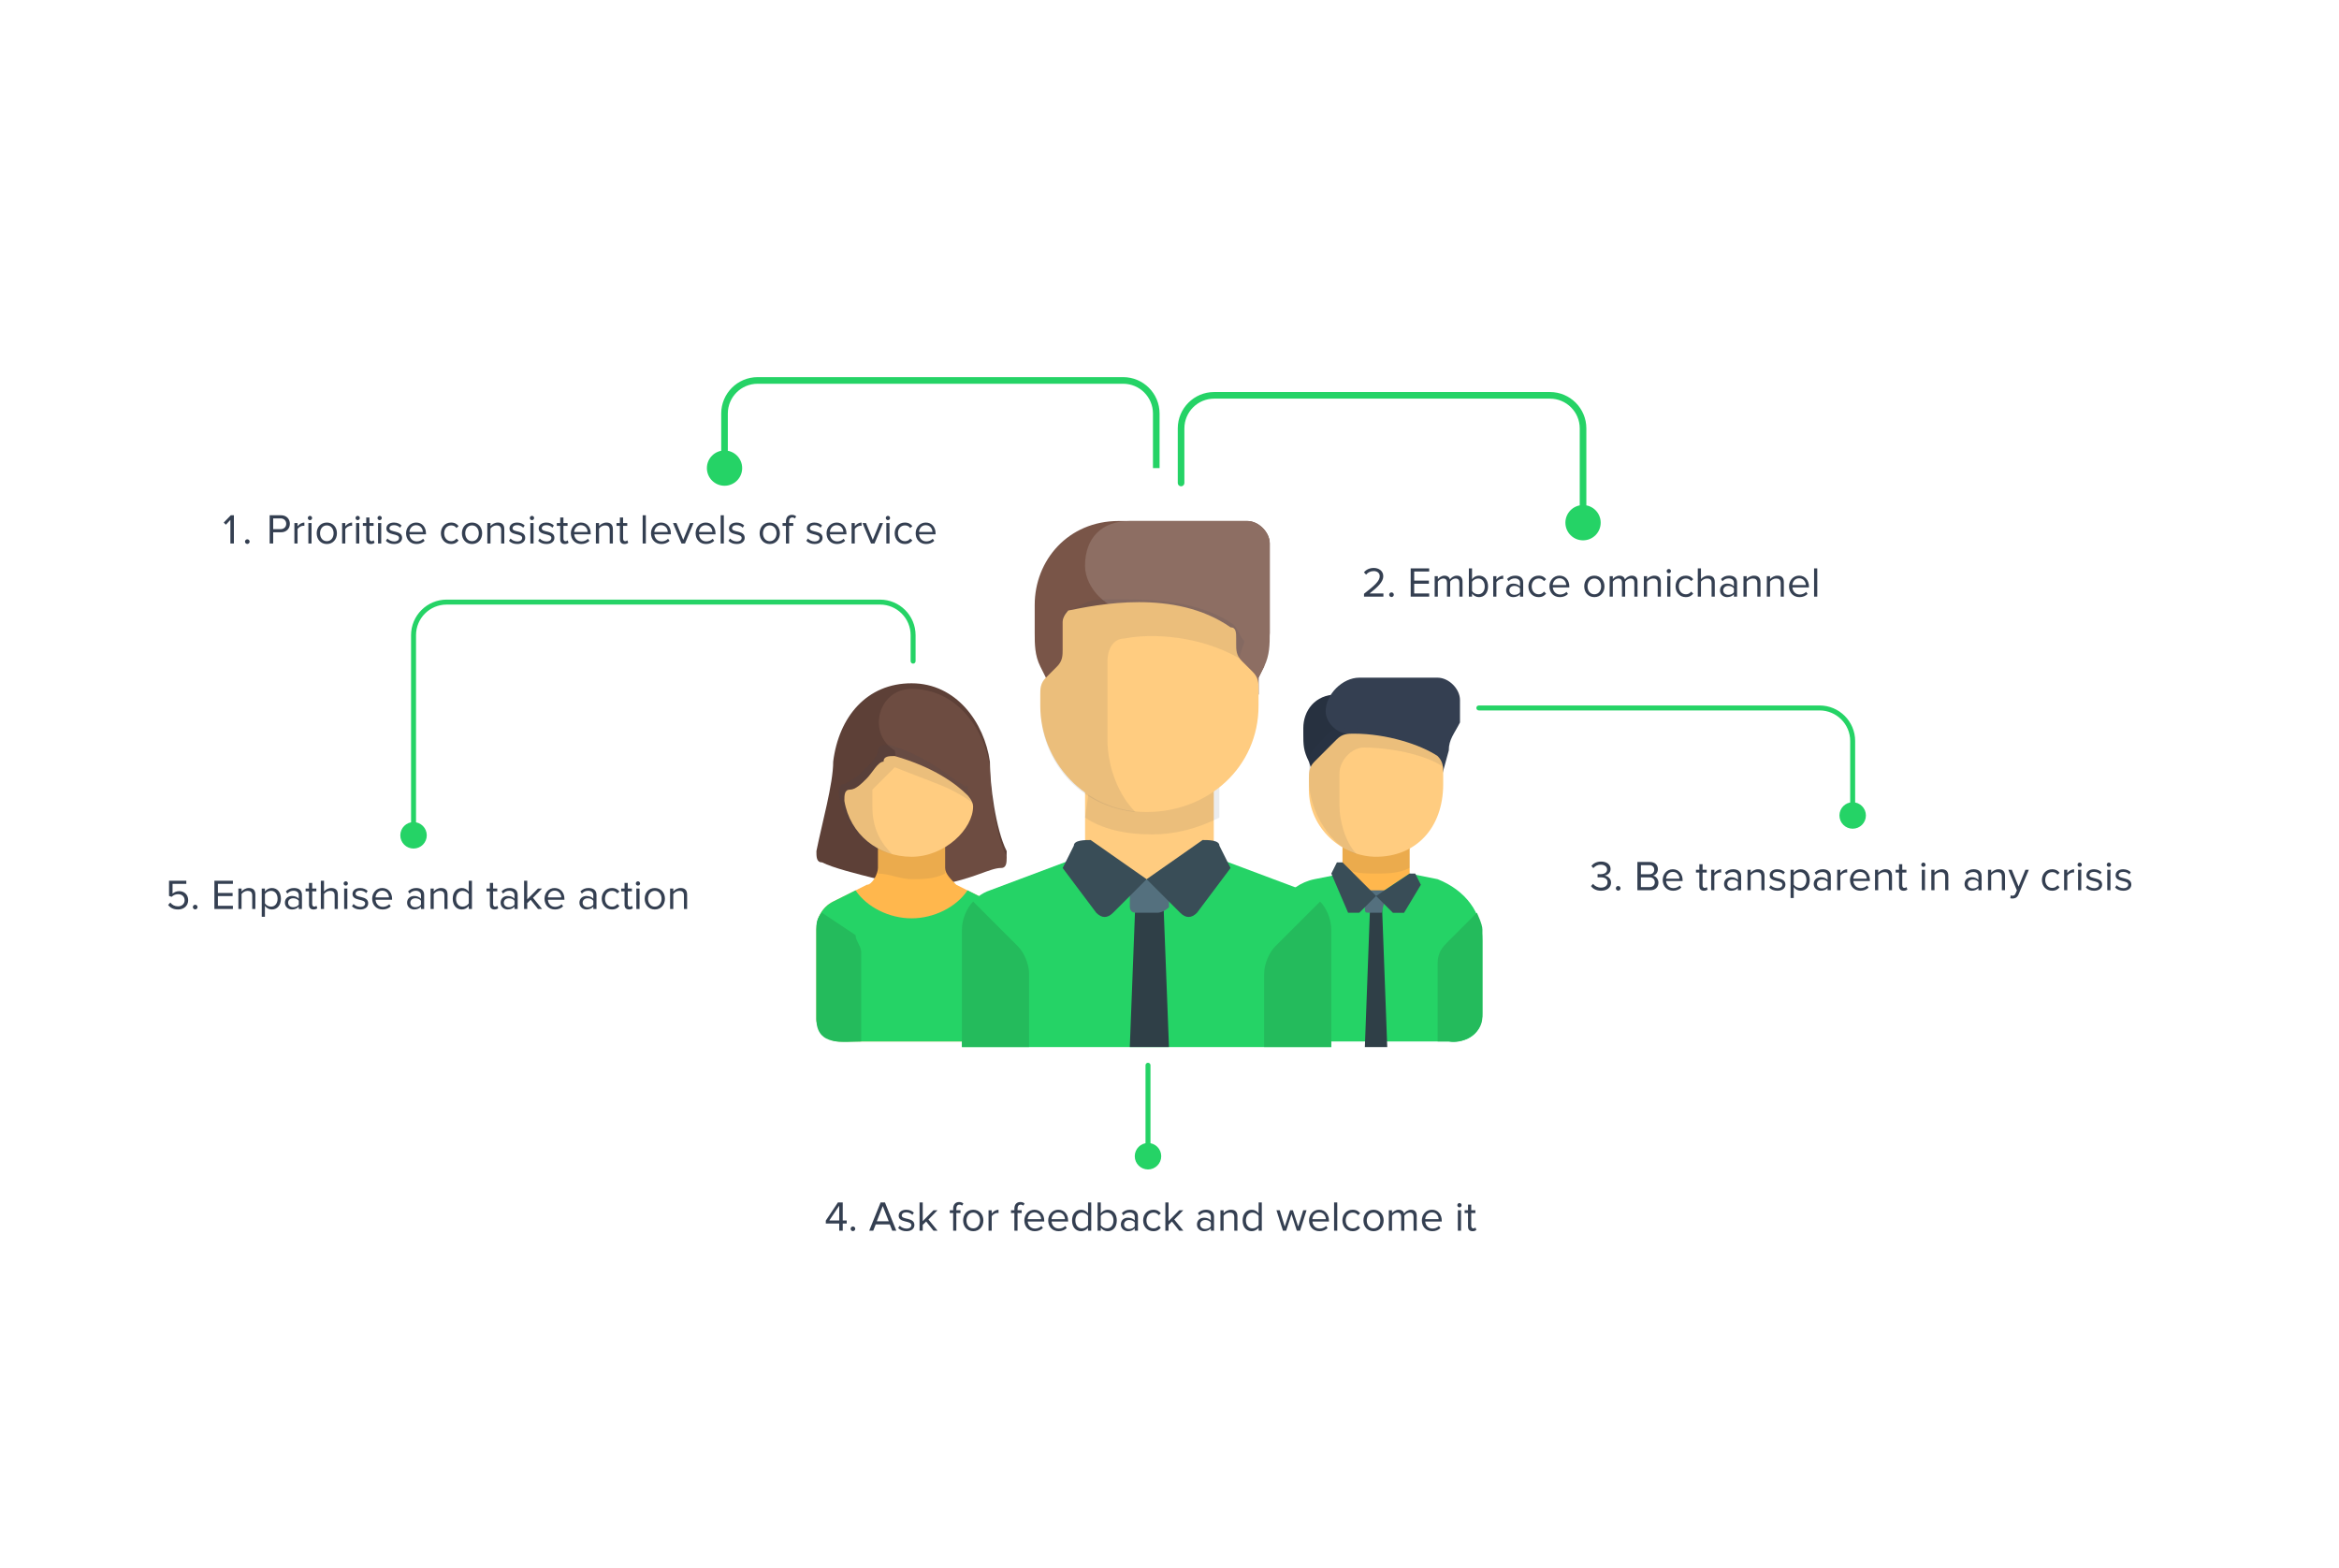 <svg width="707" height="474" viewBox="0 0 707 474" fill="none" xmlns="http://www.w3.org/2000/svg">
<g filter="url(#filter0_d_1598_3314)">
<path d="M52 150.946C52 145.805 56.168 141.637 61.31 141.637H284.31C289.451 141.637 293.62 145.805 293.62 150.946V171.946H61.31C56.168 171.946 52 167.778 52 162.637V150.946Z" fill="white"/>
<path d="M70.7 160.292V151.754H69.766L67.628 153.956L68.268 154.608L69.637 153.149V160.292H70.7ZM74.753 160.42C75.137 160.42 75.457 160.1 75.457 159.716C75.457 159.332 75.137 159.012 74.753 159.012C74.369 159.012 74.049 159.332 74.049 159.716C74.049 160.1 74.369 160.42 74.753 160.42ZM82.572 160.292V156.9H84.94C86.643 156.9 87.615 155.722 87.615 154.327C87.615 152.931 86.655 151.754 84.94 151.754H81.509V160.292H82.572ZM84.812 155.952H82.572V152.701H84.812C85.823 152.701 86.515 153.367 86.515 154.327C86.515 155.287 85.823 155.952 84.812 155.952ZM89.944 160.292V155.914C90.226 155.415 91.032 154.928 91.634 154.928C91.775 154.928 91.89 154.941 92.005 154.954V153.968C91.16 153.968 90.443 154.455 89.944 155.095V154.109H88.984V160.292H89.944ZM93.696 153.226C94.054 153.226 94.336 152.944 94.336 152.586C94.336 152.227 94.054 151.933 93.696 151.933C93.337 151.933 93.043 152.227 93.043 152.586C93.043 152.944 93.337 153.226 93.696 153.226ZM94.169 160.292V154.109H93.209V160.292H94.169ZM98.785 160.446C100.667 160.446 101.845 158.986 101.845 157.194C101.845 155.402 100.667 153.956 98.785 153.956C96.904 153.956 95.726 155.402 95.726 157.194C95.726 158.986 96.904 160.446 98.785 160.446ZM98.785 159.588C97.467 159.588 96.737 158.461 96.737 157.194C96.737 155.94 97.467 154.813 98.785 154.813C100.104 154.813 100.834 155.94 100.834 157.194C100.834 158.461 100.104 159.588 98.785 159.588ZM104.37 160.292V155.914C104.652 155.415 105.458 154.928 106.06 154.928C106.201 154.928 106.316 154.941 106.431 154.954V153.968C105.586 153.968 104.869 154.455 104.37 155.095V154.109H103.41V160.292H104.37ZM108.122 153.226C108.48 153.226 108.762 152.944 108.762 152.586C108.762 152.227 108.48 151.933 108.122 151.933C107.763 151.933 107.469 152.227 107.469 152.586C107.469 152.944 107.763 153.226 108.122 153.226ZM108.595 160.292V154.109H107.635V160.292H108.595ZM112.085 160.446C112.636 160.446 112.981 160.279 113.224 160.049L112.943 159.319C112.815 159.46 112.572 159.588 112.29 159.588C111.88 159.588 111.675 159.255 111.675 158.794V154.954H112.93V154.109H111.675V152.419H110.703V154.109H109.679V154.954H110.703V158.999C110.703 159.921 111.163 160.446 112.085 160.446ZM114.76 153.226C115.118 153.226 115.4 152.944 115.4 152.586C115.4 152.227 115.118 151.933 114.76 151.933C114.401 151.933 114.107 152.227 114.107 152.586C114.107 152.944 114.401 153.226 114.76 153.226ZM115.233 160.292V154.109H114.273V160.292H115.233ZM119.12 160.446C120.707 160.446 121.539 159.614 121.539 158.577C121.539 156.17 117.712 157.053 117.712 155.709C117.712 155.159 118.237 154.736 119.081 154.736C119.888 154.736 120.554 155.069 120.925 155.517L121.373 154.852C120.886 154.352 120.144 153.956 119.081 153.956C117.609 153.956 116.79 154.762 116.79 155.735C116.79 158.026 120.618 157.105 120.618 158.602C120.618 159.217 120.093 159.665 119.146 159.665C118.301 159.665 117.52 159.255 117.11 158.781L116.624 159.473C117.251 160.126 118.096 160.446 119.12 160.446ZM125.902 160.446C126.901 160.446 127.733 160.1 128.36 159.486L127.899 158.858C127.4 159.37 126.696 159.652 125.979 159.652C124.648 159.652 123.841 158.679 123.765 157.514H128.757V157.271C128.757 155.415 127.656 153.956 125.787 153.956C124.021 153.956 122.741 155.402 122.741 157.194C122.741 159.127 124.059 160.446 125.902 160.446ZM127.81 156.797H123.752C123.803 155.863 124.456 154.749 125.774 154.749C127.182 154.749 127.797 155.888 127.81 156.797ZM136.351 160.446C137.478 160.446 138.143 159.985 138.617 159.37L137.977 158.781C137.567 159.332 137.043 159.588 136.403 159.588C135.097 159.588 134.265 158.564 134.265 157.194C134.265 155.824 135.097 154.813 136.403 154.813C137.043 154.813 137.567 155.044 137.977 155.607L138.617 155.031C138.143 154.416 137.478 153.956 136.351 153.956C134.508 153.956 133.266 155.364 133.266 157.194C133.266 159.025 134.508 160.446 136.351 160.446ZM142.676 160.446C144.558 160.446 145.736 158.986 145.736 157.194C145.736 155.402 144.558 153.956 142.676 153.956C140.794 153.956 139.617 155.402 139.617 157.194C139.617 158.986 140.794 160.446 142.676 160.446ZM142.676 159.588C141.358 159.588 140.628 158.461 140.628 157.194C140.628 155.94 141.358 154.813 142.676 154.813C143.995 154.813 144.724 155.94 144.724 157.194C144.724 158.461 143.995 159.588 142.676 159.588ZM152.434 160.292V155.952C152.434 154.608 151.755 153.956 150.475 153.956C149.541 153.956 148.696 154.48 148.261 155.005V154.109H147.301V160.292H148.261V155.773C148.632 155.274 149.336 154.813 150.091 154.813C150.923 154.813 151.487 155.146 151.487 156.247V160.292H152.434ZM156.335 160.446C157.922 160.446 158.754 159.614 158.754 158.577C158.754 156.17 154.927 157.053 154.927 155.709C154.927 155.159 155.452 154.736 156.297 154.736C157.103 154.736 157.769 155.069 158.14 155.517L158.588 154.852C158.102 154.352 157.359 153.956 156.297 153.956C154.825 153.956 154.005 154.762 154.005 155.735C154.005 158.026 157.833 157.105 157.833 158.602C157.833 159.217 157.308 159.665 156.361 159.665C155.516 159.665 154.735 159.255 154.325 158.781L153.839 159.473C154.466 160.126 155.311 160.446 156.335 160.446ZM160.801 153.226C161.159 153.226 161.441 152.944 161.441 152.586C161.441 152.227 161.159 151.933 160.801 151.933C160.442 151.933 160.148 152.227 160.148 152.586C160.148 152.944 160.442 153.226 160.801 153.226ZM161.274 160.292V154.109H160.314V160.292H161.274ZM165.161 160.446C166.748 160.446 167.58 159.614 167.58 158.577C167.58 156.17 163.753 157.053 163.753 155.709C163.753 155.159 164.277 154.736 165.122 154.736C165.929 154.736 166.594 155.069 166.966 155.517L167.414 154.852C166.927 154.352 166.185 153.956 165.122 153.956C163.65 153.956 162.831 154.762 162.831 155.735C162.831 158.026 166.658 157.105 166.658 158.602C166.658 159.217 166.134 159.665 165.186 159.665C164.341 159.665 163.561 159.255 163.151 158.781L162.665 159.473C163.292 160.126 164.137 160.446 165.161 160.446ZM170.714 160.446C171.265 160.446 171.61 160.279 171.854 160.049L171.572 159.319C171.444 159.46 171.201 159.588 170.919 159.588C170.509 159.588 170.305 159.255 170.305 158.794V154.954H171.559V154.109H170.305V152.419H169.332V154.109H168.308V154.954H169.332V158.999C169.332 159.921 169.793 160.446 170.714 160.446ZM175.706 160.446C176.704 160.446 177.536 160.1 178.164 159.486L177.703 158.858C177.204 159.37 176.5 159.652 175.783 159.652C174.451 159.652 173.645 158.679 173.568 157.514H178.561V157.271C178.561 155.415 177.46 153.956 175.591 153.956C173.824 153.956 172.544 155.402 172.544 157.194C172.544 159.127 173.863 160.446 175.706 160.446ZM177.613 156.797H173.555C173.607 155.863 174.259 154.749 175.578 154.749C176.986 154.749 177.6 155.888 177.613 156.797ZM185.249 160.292V155.952C185.249 154.608 184.57 153.956 183.29 153.956C182.356 153.956 181.511 154.48 181.076 155.005V154.109H180.116V160.292H181.076V155.773C181.447 155.274 182.151 154.813 182.906 154.813C183.738 154.813 184.301 155.146 184.301 156.247V160.292H185.249ZM188.753 160.446C189.304 160.446 189.649 160.279 189.892 160.049L189.611 159.319C189.483 159.46 189.24 159.588 188.958 159.588C188.548 159.588 188.343 159.255 188.343 158.794V154.954H189.598V154.109H188.343V152.419H187.371V154.109H186.347V154.954H187.371V158.999C187.371 159.921 187.831 160.446 188.753 160.446ZM195.214 160.292V151.754H194.254V160.292H195.214ZM199.933 160.446C200.931 160.446 201.763 160.1 202.39 159.486L201.93 158.858C201.43 159.37 200.726 159.652 200.009 159.652C198.678 159.652 197.872 158.679 197.795 157.514H202.787V157.271C202.787 155.415 201.686 153.956 199.817 153.956C198.051 153.956 196.771 155.402 196.771 157.194C196.771 159.127 198.089 160.446 199.933 160.446ZM201.84 156.797H197.782C197.833 155.863 198.486 154.749 199.805 154.749C201.213 154.749 201.827 155.888 201.84 156.797ZM207.043 160.292L209.616 154.109H208.579L206.518 159.178L204.47 154.109H203.421L205.994 160.292H207.043ZM213.421 160.446C214.42 160.446 215.252 160.1 215.879 159.486L215.418 158.858C214.919 159.37 214.215 159.652 213.498 159.652C212.167 159.652 211.36 158.679 211.283 157.514H216.276V157.271C216.276 155.415 215.175 153.956 213.306 153.956C211.539 153.956 210.259 155.402 210.259 157.194C210.259 159.127 211.578 160.446 213.421 160.446ZM215.328 156.797H211.271C211.322 155.863 211.975 154.749 213.293 154.749C214.701 154.749 215.316 155.888 215.328 156.797ZM218.791 160.292V151.754H217.831V160.292H218.791ZM222.677 160.446C224.265 160.446 225.097 159.614 225.097 158.577C225.097 156.17 221.269 157.053 221.269 155.709C221.269 155.159 221.794 154.736 222.639 154.736C223.445 154.736 224.111 155.069 224.482 155.517L224.93 154.852C224.444 154.352 223.701 153.956 222.639 153.956C221.167 153.956 220.348 154.762 220.348 155.735C220.348 158.026 224.175 157.105 224.175 158.602C224.175 159.217 223.65 159.665 222.703 159.665C221.858 159.665 221.077 159.255 220.668 158.781L220.181 159.473C220.808 160.126 221.653 160.446 222.677 160.446ZM232.67 160.446C234.552 160.446 235.73 158.986 235.73 157.194C235.73 155.402 234.552 153.956 232.67 153.956C230.788 153.956 229.611 155.402 229.611 157.194C229.611 158.986 230.788 160.446 232.67 160.446ZM232.67 159.588C231.352 159.588 230.622 158.461 230.622 157.194C230.622 155.94 231.352 154.813 232.67 154.813C233.989 154.813 234.718 155.94 234.718 157.194C234.718 158.461 233.989 159.588 232.67 159.588ZM238.524 160.292V154.954H239.778V154.109H238.524V153.636C238.524 152.842 238.869 152.419 239.509 152.419C239.816 152.419 240.06 152.535 240.264 152.714L240.661 152.099C240.277 151.741 239.855 151.626 239.356 151.626C238.268 151.626 237.563 152.368 237.563 153.636V154.109H236.539V154.954H237.563V160.292H238.524ZM246.216 160.446C247.804 160.446 248.636 159.614 248.636 158.577C248.636 156.17 244.808 157.053 244.808 155.709C244.808 155.159 245.333 154.736 246.178 154.736C246.985 154.736 247.65 155.069 248.021 155.517L248.469 154.852C247.983 154.352 247.241 153.956 246.178 153.956C244.706 153.956 243.887 154.762 243.887 155.735C243.887 158.026 247.714 157.105 247.714 158.602C247.714 159.217 247.189 159.665 246.242 159.665C245.397 159.665 244.616 159.255 244.207 158.781L243.72 159.473C244.348 160.126 245.192 160.446 246.216 160.446ZM252.999 160.446C253.997 160.446 254.83 160.1 255.457 159.486L254.996 158.858C254.497 159.37 253.793 159.652 253.076 159.652C251.744 159.652 250.938 158.679 250.861 157.514H255.854V157.271C255.854 155.415 254.753 153.956 252.884 153.956C251.117 153.956 249.837 155.402 249.837 157.194C249.837 159.127 251.156 160.446 252.999 160.446ZM254.906 156.797H250.848C250.9 155.863 251.552 154.749 252.871 154.749C254.279 154.749 254.894 155.888 254.906 156.797ZM258.369 160.292V155.914C258.65 155.415 259.457 154.928 260.058 154.928C260.199 154.928 260.314 154.941 260.43 154.954V153.968C259.585 153.968 258.868 154.455 258.369 155.095V154.109H257.409V160.292H258.369ZM264.335 160.292L266.908 154.109H265.871L263.81 159.178L261.762 154.109H260.712L263.285 160.292H264.335ZM268.396 153.226C268.754 153.226 269.036 152.944 269.036 152.586C269.036 152.227 268.754 151.933 268.396 151.933C268.037 151.933 267.743 152.227 267.743 152.586C267.743 152.944 268.037 153.226 268.396 153.226ZM268.869 160.292V154.109H267.909V160.292H268.869ZM273.511 160.446C274.638 160.446 275.303 159.985 275.777 159.37L275.137 158.781C274.727 159.332 274.202 159.588 273.562 159.588C272.257 159.588 271.425 158.564 271.425 157.194C271.425 155.824 272.257 154.813 273.562 154.813C274.202 154.813 274.727 155.044 275.137 155.607L275.777 155.031C275.303 154.416 274.638 153.956 273.511 153.956C271.668 153.956 270.426 155.364 270.426 157.194C270.426 159.025 271.668 160.446 273.511 160.446ZM279.938 160.446C280.937 160.446 281.769 160.1 282.396 159.486L281.935 158.858C281.436 159.37 280.732 159.652 280.015 159.652C278.684 159.652 277.877 158.679 277.801 157.514H282.793V157.271C282.793 155.415 281.692 153.956 279.823 153.956C278.057 153.956 276.777 155.402 276.777 157.194C276.777 159.127 278.095 160.446 279.938 160.446ZM281.846 156.797H277.788C277.839 155.863 278.492 154.749 279.81 154.749C281.218 154.749 281.833 155.888 281.846 156.797Z" fill="#343F51"/>
</g>
<g filter="url(#filter1_d_1598_3314)">
<path d="M402.293 166.998C402.293 161.857 406.461 157.688 411.603 157.688H550.603C555.744 157.688 559.912 161.857 559.912 166.998V187.998H411.603C406.461 187.998 402.293 183.83 402.293 178.688V166.998Z" fill="white"/>
<path d="M418.157 176.344V175.396H413.971C416.352 173.515 418.118 171.927 418.118 170.187C418.118 168.484 416.672 167.678 415.251 167.678C414.048 167.678 412.934 168.151 412.281 169.022L412.934 169.7C413.433 169.06 414.227 168.625 415.251 168.625C416.134 168.625 417.043 169.086 417.043 170.187C417.043 171.659 415.366 173.08 412.294 175.486V176.344H418.157ZM420.6 176.472C420.984 176.472 421.304 176.152 421.304 175.768C421.304 175.384 420.984 175.064 420.6 175.064C420.216 175.064 419.896 175.384 419.896 175.768C419.896 176.152 420.216 176.472 420.6 176.472ZM431.996 176.344V175.396H427.464V172.452H431.906V171.505H427.464V168.753H431.996V167.806H426.402V176.344H431.996ZM442.075 176.344V171.876C442.075 170.635 441.473 170.007 440.346 170.007C439.45 170.007 438.618 170.596 438.273 171.159C438.094 170.519 437.556 170.007 436.621 170.007C435.7 170.007 434.881 170.66 434.612 171.057V170.161H433.652V176.344H434.612V171.825C434.945 171.326 435.61 170.865 436.237 170.865C437.057 170.865 437.377 171.364 437.377 172.145V176.344H438.337V171.812C438.657 171.313 439.335 170.865 439.975 170.865C440.782 170.865 441.115 171.364 441.115 172.145V176.344H442.075ZM444.95 174.667V171.863C445.283 171.326 446.038 170.865 446.806 170.865C448.048 170.865 448.79 171.889 448.79 173.259C448.79 174.628 448.048 175.64 446.806 175.64C446.038 175.64 445.283 175.204 444.95 174.667ZM444.95 176.344V175.422C445.411 176.049 446.166 176.497 447.036 176.497C448.649 176.497 449.789 175.268 449.789 173.259C449.789 171.275 448.662 170.007 447.036 170.007C446.204 170.007 445.449 170.417 444.95 171.095V167.806H443.99V176.344H444.95ZM452.313 176.344V171.966C452.595 171.467 453.401 170.98 454.003 170.98C454.143 170.98 454.259 170.993 454.374 171.006V170.02C453.529 170.02 452.812 170.507 452.313 171.147V170.161H451.353V176.344H452.313ZM460.404 176.344V172.094C460.404 170.596 459.329 170.007 458.01 170.007C456.999 170.007 456.205 170.34 455.54 171.031L455.988 171.697C456.538 171.095 457.14 170.839 457.882 170.839C458.778 170.839 459.444 171.313 459.444 172.132V173.246C458.945 172.683 458.241 172.414 457.396 172.414C456.346 172.414 455.245 173.054 455.245 174.449C455.245 175.793 456.359 176.497 457.396 176.497C458.228 176.497 458.945 176.203 459.444 175.64V176.344H460.404ZM457.754 175.806C456.845 175.806 456.218 175.243 456.218 174.449C456.218 173.668 456.845 173.105 457.754 173.105C458.42 173.105 459.073 173.361 459.444 173.86V175.038C459.073 175.55 458.42 175.806 457.754 175.806ZM465.068 176.497C466.194 176.497 466.86 176.037 467.334 175.422L466.693 174.833C466.284 175.384 465.759 175.64 465.119 175.64C463.813 175.64 462.981 174.616 462.981 173.246C462.981 171.876 463.813 170.865 465.119 170.865C465.759 170.865 466.284 171.095 466.693 171.659L467.334 171.083C466.86 170.468 466.194 170.007 465.068 170.007C463.224 170.007 461.983 171.415 461.983 173.246C461.983 175.076 463.224 176.497 465.068 176.497ZM471.495 176.497C472.493 176.497 473.326 176.152 473.953 175.537L473.492 174.91C472.993 175.422 472.289 175.704 471.572 175.704C470.241 175.704 469.434 174.731 469.357 173.566H474.35V173.323C474.35 171.467 473.249 170.007 471.38 170.007C469.613 170.007 468.333 171.454 468.333 173.246C468.333 175.179 469.652 176.497 471.495 176.497ZM473.402 172.849H469.344C469.396 171.915 470.049 170.801 471.367 170.801C472.775 170.801 473.39 171.94 473.402 172.849ZM481.918 176.497C483.8 176.497 484.978 175.038 484.978 173.246C484.978 171.454 483.8 170.007 481.918 170.007C480.037 170.007 478.859 171.454 478.859 173.246C478.859 175.038 480.037 176.497 481.918 176.497ZM481.918 175.64C480.6 175.64 479.87 174.513 479.87 173.246C479.87 171.991 480.6 170.865 481.918 170.865C483.237 170.865 483.967 171.991 483.967 173.246C483.967 174.513 483.237 175.64 481.918 175.64ZM494.966 176.344V171.876C494.966 170.635 494.364 170.007 493.238 170.007C492.342 170.007 491.51 170.596 491.164 171.159C490.985 170.519 490.447 170.007 489.513 170.007C488.591 170.007 487.772 170.66 487.503 171.057V170.161H486.543V176.344H487.503V171.825C487.836 171.326 488.501 170.865 489.129 170.865C489.948 170.865 490.268 171.364 490.268 172.145V176.344H491.228V171.812C491.548 171.313 492.227 170.865 492.867 170.865C493.673 170.865 494.006 171.364 494.006 172.145V176.344H494.966ZM502.014 176.344V172.004C502.014 170.66 501.336 170.007 500.056 170.007C499.121 170.007 498.276 170.532 497.841 171.057V170.161H496.881V176.344H497.841V171.825C498.212 171.326 498.916 170.865 499.672 170.865C500.504 170.865 501.067 171.198 501.067 172.299V176.344H502.014ZM504.431 169.278C504.789 169.278 505.071 168.996 505.071 168.638C505.071 168.279 504.789 167.985 504.431 167.985C504.072 167.985 503.778 168.279 503.778 168.638C503.778 168.996 504.072 169.278 504.431 169.278ZM504.904 176.344V170.161H503.944V176.344H504.904ZM509.546 176.497C510.672 176.497 511.338 176.037 511.812 175.422L511.172 174.833C510.762 175.384 510.237 175.64 509.597 175.64C508.291 175.64 507.459 174.616 507.459 173.246C507.459 171.876 508.291 170.865 509.597 170.865C510.237 170.865 510.762 171.095 511.172 171.659L511.812 171.083C511.338 170.468 510.672 170.007 509.546 170.007C507.703 170.007 506.461 171.415 506.461 173.246C506.461 175.076 507.703 176.497 509.546 176.497ZM518.316 176.344V171.979C518.316 170.635 517.637 170.007 516.344 170.007C515.41 170.007 514.565 170.532 514.143 171.057V167.806H513.183V176.344H514.143V171.825C514.501 171.326 515.218 170.865 515.96 170.865C516.805 170.865 517.356 171.172 517.356 172.273V176.344H518.316ZM525.059 176.344V172.094C525.059 170.596 523.983 170.007 522.665 170.007C521.654 170.007 520.86 170.34 520.194 171.031L520.642 171.697C521.193 171.095 521.795 170.839 522.537 170.839C523.433 170.839 524.099 171.313 524.099 172.132V173.246C523.599 172.683 522.895 172.414 522.051 172.414C521.001 172.414 519.9 173.054 519.9 174.449C519.9 175.793 521.014 176.497 522.051 176.497C522.883 176.497 523.599 176.203 524.099 175.64V176.344H525.059ZM522.409 175.806C521.5 175.806 520.873 175.243 520.873 174.449C520.873 173.668 521.5 173.105 522.409 173.105C523.075 173.105 523.727 173.361 524.099 173.86V175.038C523.727 175.55 523.075 175.806 522.409 175.806ZM532.129 176.344V172.004C532.129 170.66 531.451 170.007 530.17 170.007C529.236 170.007 528.391 170.532 527.956 171.057V170.161H526.996V176.344H527.956V171.825C528.327 171.326 529.031 170.865 529.786 170.865C530.618 170.865 531.182 171.198 531.182 172.299V176.344H532.129ZM539.192 176.344V172.004C539.192 170.66 538.514 170.007 537.233 170.007C536.299 170.007 535.454 170.532 535.019 171.057V170.161H534.059V176.344H535.019V171.825C535.39 171.326 536.094 170.865 536.849 170.865C537.681 170.865 538.245 171.198 538.245 172.299V176.344H539.192ZM543.925 176.497C544.924 176.497 545.756 176.152 546.383 175.537L545.922 174.91C545.423 175.422 544.719 175.704 544.002 175.704C542.671 175.704 541.864 174.731 541.787 173.566H546.78V173.323C546.78 171.467 545.679 170.007 543.81 170.007C542.043 170.007 540.763 171.454 540.763 173.246C540.763 175.179 542.082 176.497 543.925 176.497ZM545.833 172.849H541.775C541.826 171.915 542.479 170.801 543.797 170.801C545.205 170.801 545.82 171.94 545.833 172.849ZM549.295 176.344V167.806H548.335V176.344H549.295Z" fill="#343F51"/>
</g>
<g filter="url(#filter2_d_1598_3314)">
<path d="M471.219 255.751C471.219 250.61 475.387 246.441 480.529 246.441H645.529C650.67 246.441 654.838 250.61 654.838 255.751V276.751H480.529C475.387 276.751 471.219 272.583 471.219 267.441V255.751Z" fill="white"/>
<path d="M483.933 265.25C485.815 265.25 486.967 264.213 486.967 262.793C486.967 261.41 485.764 260.757 484.996 260.68C485.789 260.552 486.826 259.938 486.826 258.696C486.826 257.263 485.585 256.43 483.946 256.43C482.615 256.43 481.629 256.994 481.015 257.749L481.604 258.415C482.231 257.736 482.922 257.378 483.857 257.378C484.893 257.378 485.764 257.89 485.764 258.837C485.764 259.823 484.855 260.245 483.78 260.245C483.434 260.245 483.037 260.245 482.896 260.232V261.205C483.024 261.192 483.421 261.192 483.78 261.192C485.034 261.192 485.905 261.64 485.905 262.703C485.905 263.676 485.149 264.303 483.908 264.303C482.896 264.303 482.026 263.842 481.527 263.177L480.9 263.842C481.424 264.61 482.487 265.25 483.933 265.25ZM489.126 265.225C489.51 265.225 489.83 264.905 489.83 264.521C489.83 264.137 489.51 263.817 489.126 263.817C488.742 263.817 488.422 264.137 488.422 264.521C488.422 264.905 488.742 265.225 489.126 265.225ZM498.819 265.097C500.381 265.097 501.29 264.162 501.29 262.793C501.29 261.768 500.535 260.834 499.626 260.693C500.407 260.527 501.123 259.81 501.123 258.735C501.123 257.455 500.215 256.558 498.73 256.558H494.928V265.097H498.819ZM498.55 260.258H495.99V257.506H498.55C499.51 257.506 500.023 258.12 500.023 258.888C500.023 259.669 499.51 260.258 498.55 260.258ZM498.614 264.149H495.99V261.205H498.614C499.651 261.205 500.189 261.896 500.189 262.677C500.189 263.586 499.6 264.149 498.614 264.149ZM505.743 265.25C506.742 265.25 507.574 264.905 508.201 264.29L507.74 263.663C507.241 264.175 506.537 264.457 505.82 264.457C504.489 264.457 503.682 263.484 503.606 262.319H508.598V262.076C508.598 260.22 507.497 258.76 505.628 258.76C503.862 258.76 502.581 260.207 502.581 261.999C502.581 263.932 503.9 265.25 505.743 265.25ZM507.651 261.602H503.593C503.644 260.668 504.297 259.554 505.615 259.554C507.023 259.554 507.638 260.693 507.651 261.602ZM515.04 265.25C515.591 265.25 515.936 265.084 516.179 264.853L515.898 264.124C515.77 264.265 515.527 264.393 515.245 264.393C514.835 264.393 514.631 264.06 514.631 263.599V259.759H515.885V258.914H514.631V257.224H513.658V258.914H512.634V259.759H513.658V263.804C513.658 264.725 514.119 265.25 515.04 265.25ZM518.189 265.097V260.719C518.47 260.22 519.277 259.733 519.878 259.733C520.019 259.733 520.134 259.746 520.249 259.759V258.773C519.405 258.773 518.688 259.259 518.189 259.9V258.914H517.228V265.097H518.189ZM526.28 265.097V260.847C526.28 259.349 525.204 258.76 523.886 258.76C522.875 258.76 522.081 259.093 521.415 259.784L521.863 260.45C522.414 259.848 523.015 259.592 523.758 259.592C524.654 259.592 525.32 260.066 525.32 260.885V261.999C524.82 261.436 524.116 261.167 523.271 261.167C522.222 261.167 521.121 261.807 521.121 263.202C521.121 264.546 522.235 265.25 523.271 265.25C524.104 265.25 524.82 264.956 525.32 264.393V265.097H526.28ZM523.63 264.559C522.721 264.559 522.094 263.996 522.094 263.202C522.094 262.421 522.721 261.858 523.63 261.858C524.296 261.858 524.948 262.114 525.32 262.613V263.791C524.948 264.303 524.296 264.559 523.63 264.559ZM533.35 265.097V260.757C533.35 259.413 532.671 258.76 531.391 258.76C530.457 258.76 529.612 259.285 529.177 259.81V258.914H528.217V265.097H529.177V260.578C529.548 260.079 530.252 259.618 531.007 259.618C531.839 259.618 532.403 259.951 532.403 261.052V265.097H533.35ZM537.251 265.25C538.838 265.25 539.67 264.418 539.67 263.381C539.67 260.975 535.843 261.858 535.843 260.514C535.843 259.964 536.368 259.541 537.213 259.541C538.019 259.541 538.685 259.874 539.056 260.322L539.504 259.656C539.018 259.157 538.275 258.76 537.213 258.76C535.741 258.76 534.921 259.567 534.921 260.54C534.921 262.831 538.749 261.909 538.749 263.407C538.749 264.021 538.224 264.469 537.277 264.469C536.432 264.469 535.651 264.06 535.241 263.586L534.755 264.277C535.382 264.93 536.227 265.25 537.251 265.25ZM544.277 265.25C545.902 265.25 547.029 263.996 547.029 261.999C547.029 259.989 545.902 258.76 544.277 258.76C543.406 258.76 542.638 259.208 542.19 259.836V258.914H541.23V267.452H542.19V264.162C542.702 264.841 543.432 265.25 544.277 265.25ZM544.034 264.393C543.278 264.393 542.523 263.932 542.19 263.394V260.604C542.523 260.066 543.278 259.618 544.034 259.618C545.275 259.618 546.018 260.629 546.018 261.999C546.018 263.369 545.275 264.393 544.034 264.393ZM553.382 265.097V260.847C553.382 259.349 552.306 258.76 550.988 258.76C549.977 258.76 549.183 259.093 548.517 259.784L548.965 260.45C549.516 259.848 550.117 259.592 550.86 259.592C551.756 259.592 552.422 260.066 552.422 260.885V261.999C551.922 261.436 551.218 261.167 550.373 261.167C549.324 261.167 548.223 261.807 548.223 263.202C548.223 264.546 549.337 265.25 550.373 265.25C551.205 265.25 551.922 264.956 552.422 264.393V265.097H553.382ZM550.732 264.559C549.823 264.559 549.196 263.996 549.196 263.202C549.196 262.421 549.823 261.858 550.732 261.858C551.397 261.858 552.05 262.114 552.422 262.613V263.791C552.05 264.303 551.397 264.559 550.732 264.559ZM556.279 265.097V260.719C556.56 260.22 557.367 259.733 557.968 259.733C558.109 259.733 558.224 259.746 558.34 259.759V258.773C557.495 258.773 556.778 259.259 556.279 259.9V258.914H555.319V265.097H556.279ZM562.347 265.25C563.346 265.25 564.178 264.905 564.805 264.29L564.344 263.663C563.845 264.175 563.141 264.457 562.424 264.457C561.093 264.457 560.286 263.484 560.21 262.319H565.202V262.076C565.202 260.22 564.101 258.76 562.232 258.76C560.466 258.76 559.186 260.207 559.186 261.999C559.186 263.932 560.504 265.25 562.347 265.25ZM564.255 261.602H560.197C560.248 260.668 560.901 259.554 562.219 259.554C563.627 259.554 564.242 260.693 564.255 261.602ZM571.89 265.097V260.757C571.89 259.413 571.212 258.76 569.932 258.76C568.997 258.76 568.152 259.285 567.717 259.81V258.914H566.757V265.097H567.717V260.578C568.088 260.079 568.792 259.618 569.548 259.618C570.38 259.618 570.943 259.951 570.943 261.052V265.097H571.89ZM575.394 265.25C575.945 265.25 576.291 265.084 576.534 264.853L576.252 264.124C576.124 264.265 575.881 264.393 575.599 264.393C575.19 264.393 574.985 264.06 574.985 263.599V259.759H576.239V258.914H574.985V257.224H574.012V258.914H572.988V259.759H574.012V263.804C574.012 264.725 574.473 265.25 575.394 265.25ZM581.382 258.031C581.74 258.031 582.022 257.749 582.022 257.391C582.022 257.032 581.74 256.738 581.382 256.738C581.024 256.738 580.729 257.032 580.729 257.391C580.729 257.749 581.024 258.031 581.382 258.031ZM581.856 265.097V258.914H580.895V265.097H581.856ZM588.904 265.097V260.757C588.904 259.413 588.225 258.76 586.945 258.76C586.011 258.76 585.166 259.285 584.731 259.81V258.914H583.771V265.097H584.731V260.578C585.102 260.079 585.806 259.618 586.561 259.618C587.393 259.618 587.957 259.951 587.957 261.052V265.097H588.904ZM598.972 265.097V260.847C598.972 259.349 597.897 258.76 596.579 258.76C595.567 258.76 594.774 259.093 594.108 259.784L594.556 260.45C595.107 259.848 595.708 259.592 596.451 259.592C597.347 259.592 598.012 260.066 598.012 260.885V261.999C597.513 261.436 596.809 261.167 595.964 261.167C594.914 261.167 593.814 261.807 593.814 263.202C593.814 264.546 594.927 265.25 595.964 265.25C596.796 265.25 597.513 264.956 598.012 264.393V265.097H598.972ZM596.323 264.559C595.414 264.559 594.786 263.996 594.786 263.202C594.786 262.421 595.414 261.858 596.323 261.858C596.988 261.858 597.641 262.114 598.012 262.613V263.791C597.641 264.303 596.988 264.559 596.323 264.559ZM606.043 265.097V260.757C606.043 259.413 605.364 258.76 604.084 258.76C603.15 258.76 602.305 259.285 601.869 259.81V258.914H600.909V265.097H601.869V260.578C602.241 260.079 602.945 259.618 603.7 259.618C604.532 259.618 605.095 259.951 605.095 261.052V265.097H606.043ZM607.64 267.516C607.806 267.567 608.126 267.606 608.331 267.606C609.15 267.593 609.777 267.247 610.149 266.351L613.246 258.914H612.21L610.149 263.983L608.1 258.914H607.051L609.637 265.161L609.227 266.095C609.009 266.607 608.728 266.748 608.305 266.748C608.152 266.748 607.921 266.71 607.78 266.646L607.64 267.516ZM620.287 265.25C621.414 265.25 622.079 264.789 622.553 264.175L621.913 263.586C621.503 264.137 620.978 264.393 620.338 264.393C619.033 264.393 618.201 263.369 618.201 261.999C618.201 260.629 619.033 259.618 620.338 259.618C620.978 259.618 621.503 259.848 621.913 260.412L622.553 259.836C622.079 259.221 621.414 258.76 620.287 258.76C618.444 258.76 617.202 260.168 617.202 261.999C617.202 263.829 618.444 265.25 620.287 265.25ZM624.871 265.097V260.719C625.153 260.22 625.959 259.733 626.561 259.733C626.702 259.733 626.817 259.746 626.932 259.759V258.773C626.087 258.773 625.37 259.259 624.871 259.9V258.914H623.911V265.097H624.871ZM628.623 258.031C628.981 258.031 629.263 257.749 629.263 257.391C629.263 257.032 628.981 256.738 628.623 256.738C628.264 256.738 627.97 257.032 627.97 257.391C627.97 257.749 628.264 258.031 628.623 258.031ZM629.096 265.097V258.914H628.136V265.097H629.096ZM632.983 265.25C634.57 265.25 635.402 264.418 635.402 263.381C635.402 260.975 631.575 261.858 631.575 260.514C631.575 259.964 632.1 259.541 632.945 259.541C633.751 259.541 634.417 259.874 634.788 260.322L635.236 259.656C634.749 259.157 634.007 258.76 632.945 258.76C631.472 258.76 630.653 259.567 630.653 260.54C630.653 262.831 634.481 261.909 634.481 263.407C634.481 264.021 633.956 264.469 633.009 264.469C632.164 264.469 631.383 264.06 630.973 263.586L630.487 264.277C631.114 264.93 631.959 265.25 632.983 265.25ZM637.448 258.031C637.807 258.031 638.088 257.749 638.088 257.391C638.088 257.032 637.807 256.738 637.448 256.738C637.09 256.738 636.796 257.032 636.796 257.391C636.796 257.749 637.09 258.031 637.448 258.031ZM637.922 265.097V258.914H636.962V265.097H637.922ZM641.809 265.25C643.396 265.25 644.228 264.418 644.228 263.381C644.228 260.975 640.4 261.858 640.4 260.514C640.4 259.964 640.925 259.541 641.77 259.541C642.577 259.541 643.242 259.874 643.613 260.322L644.062 259.656C643.575 259.157 642.833 258.76 641.77 258.76C640.298 258.76 639.479 259.567 639.479 260.54C639.479 262.831 643.306 261.909 643.306 263.407C643.306 264.021 642.781 264.469 641.834 264.469C640.989 264.469 640.208 264.06 639.799 263.586L639.312 264.277C639.94 264.93 640.784 265.25 641.809 265.25Z" fill="#343F51"/>
</g>
<path d="M393.945 220.08V221.771C393.945 225.155 393.945 226.846 395.637 230.23L400.712 245.455H410.862V209.93H404.095C397.329 209.93 393.945 215.005 393.945 220.08Z" fill="#273140"/>
<path d="M437.922 226.835L432.847 245.444L407.472 221.76C404.088 221.76 400.705 218.377 400.705 214.994C400.705 209.919 405.78 204.844 410.855 204.844H434.538C437.922 204.844 441.305 208.227 441.305 211.61V218.377C439.613 221.76 437.922 223.452 437.922 226.835Z" fill="#343F51"/>
<path d="M426.09 255.594H405.79V270.819H426.09V255.594Z" fill="#FFB74D"/>
<path opacity="0.1" d="M405.79 262.36C409.173 264.052 412.557 264.052 415.94 264.052C419.323 264.052 422.707 264.052 426.09 262.36V255.594H405.79V262.36Z" fill="#343F51"/>
<path d="M434.552 265.758L426.093 264.066L415.943 270.833L405.793 264.066L397.335 265.758C388.877 267.45 383.802 275.908 383.802 284.366V306.358C383.802 311.433 387.185 314.816 392.26 314.816H439.627C444.702 314.816 448.085 311.433 448.085 306.358V284.366C448.085 275.908 443.01 269.141 434.552 265.758Z" fill="#25D366"/>
<path d="M419.317 316.504H412.551L414.242 270.829H417.626L419.317 316.504Z" fill="#2F3F47"/>
<path d="M415.93 258.981C405.78 258.981 395.63 250.523 395.63 238.681V235.298C395.63 233.606 395.63 231.915 397.322 230.223L404.088 223.456C405.78 221.765 407.472 221.765 409.163 221.765C419.313 221.765 429.463 225.148 434.538 228.531C436.23 230.223 436.23 231.915 436.23 233.606V236.99C436.23 250.523 427.771 258.981 415.93 258.981Z" fill="#FFCC80"/>
<path opacity="0.1" d="M404.872 233.794C404.872 229.877 408.563 225.959 412.254 225.959C419.635 225.959 430.708 227.918 436.245 231.836C436.245 229.877 436.244 227.918 434.399 227.918C428.863 222.042 419.635 220.083 406.717 220.083C404.872 220.083 403.026 220.083 401.181 222.042L397.49 225.959C395.645 227.918 395.645 229.877 395.645 231.836V235.753C395.645 245.547 402.642 256.187 410.024 258.146C406.333 254.228 404.872 247.506 404.872 243.588V233.794Z" fill="#343F51"/>
<path d="M434.552 291.133C434.552 287.75 436.243 286.058 437.935 284.367L446.393 275.908C446.393 275.908 448.085 279.292 448.085 280.983V293.671V307.204C448.085 313.125 441.318 315.662 437.935 314.817H434.552V291.133Z" fill="#24BB5C"/>
<path d="M417.626 275.901H414.242C412.551 275.901 412.551 275.901 412.551 274.21V269.135H419.317L417.626 275.901C419.317 275.901 419.317 275.901 417.626 275.901Z" fill="#54707E"/>
<path d="M415.944 270.829L410.869 275.904C409.178 275.904 409.178 275.904 407.486 275.904L402.411 264.062L404.103 260.679H405.794L415.944 270.829Z" fill="#394D57"/>
<path d="M415.941 270.836L421.016 275.911C422.708 275.911 422.708 275.911 424.4 275.911L429.475 267.453L427.783 264.069H426.091L415.941 270.836Z" fill="#394D57"/>
<path d="M304.287 257.29C300.904 250.523 299.212 236.99 299.212 230.223C297.521 218.382 289.062 206.54 275.529 206.54C261.995 206.54 253.537 216.69 251.845 230.223C251.845 236.99 248.462 248.832 246.771 257.29C246.771 258.982 246.771 260.673 248.462 260.673C251.846 262.365 258.612 264.057 265.379 265.748H285.679C294.137 264.057 299.212 262.365 302.596 260.673C304.287 260.673 304.287 258.982 304.287 257.29Z" fill="#5D4037"/>
<path d="M302.589 262.368C304.281 262.368 304.281 260.676 304.281 258.984C300.897 252.218 299.206 238.684 299.206 231.918C297.514 220.076 289.056 208.234 275.522 208.234C265.372 208.234 261.989 221.768 270.447 226.843L277.214 267.443H283.981C294.131 265.751 299.206 262.368 302.589 262.368Z" fill="#6D4C41"/>
<path d="M299.212 272.525L289.062 267.45C287.37 265.758 285.679 264.066 285.679 262.375V252.225H265.379V262.375C265.379 264.066 263.687 267.45 261.996 267.45L251.845 272.525C248.462 274.216 246.771 277.6 246.771 280.983V308.05C246.771 311.433 250.154 314.816 253.537 314.816H299.212C302.596 314.816 305.979 311.433 305.979 308.05V280.983C304.287 277.6 302.596 274.216 299.212 272.525Z" fill="#FFB74D"/>
<path opacity="0.1" d="M275.526 265.758C278.909 265.758 282.293 265.758 285.676 264.066C285.676 264.066 285.676 264.066 285.676 262.375V252.225H265.376V262.375C265.376 262.375 265.376 262.375 265.376 264.066C268.759 264.066 272.143 265.758 275.526 265.758Z" fill="#343F51"/>
<path d="M299.212 272.518L292.445 269.135C289.062 274.21 282.295 277.593 275.529 277.593C268.762 277.593 261.995 274.21 258.612 269.135L251.845 272.518C248.462 274.21 246.771 277.593 246.771 280.976V308.043C246.771 311.426 250.154 314.81 253.537 314.81H299.212C302.596 314.81 305.979 311.426 305.979 308.043V280.976C304.287 277.593 302.596 274.21 299.212 272.518Z" fill="#25D366"/>
<path d="M275.526 258.984C265.376 258.984 256.917 252.218 255.226 242.068C255.226 240.376 255.226 238.684 256.917 238.684C258.609 238.684 260.301 236.993 261.992 235.301C263.684 233.609 265.376 230.226 267.067 230.226C267.067 228.534 268.759 228.534 270.451 228.534C282.292 231.918 289.059 236.993 292.442 240.376C292.442 240.376 294.134 242.068 294.134 243.759C294.134 250.526 285.676 258.984 275.526 258.984Z" fill="#FFCC80"/>
<path opacity="0.1" d="M290.761 237C287.377 235.308 280.611 228.542 268.769 225.158C267.077 225.158 265.386 225.158 265.386 226.85C265.386 228.542 263.694 230.233 262.002 231.925L260.311 233.617C258.619 235.308 255.236 237 255.236 237C253.544 237 253.544 238.692 253.544 240.383C255.236 248.842 261.156 256.454 269.615 258.146C266.231 254.762 263.694 250.533 263.694 243.767V238.692L265.386 237C267.077 235.308 268.769 233.617 270.461 231.925C278.919 235.308 283.994 237 287.377 238.692C287.377 238.692 292.452 241.229 294.144 242.921C294.144 241.229 292.452 240.383 292.452 237C292.452 238.692 290.761 237 290.761 237Z" fill="#343F51"/>
<path d="M248.462 275.904C246.771 277.596 246.771 279.288 246.771 280.979V308.046C246.771 316.504 255.229 314.813 260.304 314.813V287.746C260.304 286.054 258.612 284.363 258.612 282.671L248.462 275.904Z" fill="#24BB5C"/>
<path d="M393.943 269.134L366.876 258.984L346.576 265.751L326.276 258.984L299.209 269.134C294.134 270.826 290.751 275.901 290.751 280.976V316.501H402.401V280.976C402.401 275.901 399.018 270.826 393.943 269.134Z" fill="#25D366"/>
<path d="M343.193 272.515L341.501 316.498H353.343L351.651 272.515H343.193Z" fill="#2F3F47"/>
<path d="M349.969 275.894H343.202C341.511 275.894 341.511 274.202 341.511 274.202V265.744H353.352V274.202C351.661 275.894 349.969 275.894 349.969 275.894Z" fill="#54707E"/>
<path d="M399.017 272.515C400.709 274.206 402.401 277.59 402.401 280.973V316.498H382.101V294.506C382.101 291.123 383.792 287.74 385.484 286.048L399.017 272.515Z" fill="#24BB5C"/>
<path d="M383.806 191.318V164.251C383.806 160.868 380.423 157.484 377.039 157.484H338.131C322.906 157.484 312.756 169.326 312.756 182.859V191.318C312.756 194.701 312.756 198.084 314.448 201.468L316.139 204.851C316.139 206.543 316.139 206.543 316.139 208.234V209.926H380.423V208.234C380.423 206.543 380.423 206.543 380.423 204.851L382.114 201.468C382.114 198.084 383.806 194.701 383.806 191.318Z" fill="#795548"/>
<path d="M327.971 171.018C327.971 177.784 334.737 184.551 341.504 184.551H343.196L344.887 209.926H380.412V208.234C380.412 206.543 380.412 206.543 380.412 204.851L382.104 201.468C383.796 198.084 383.796 194.701 383.796 191.318V164.251C383.796 160.868 380.412 157.484 377.029 157.484H341.504C333.046 157.484 327.971 162.559 327.971 171.018Z" fill="#8D6E63"/>
<path d="M366.886 235.308H327.978V265.758H366.886V235.308Z" fill="#FFCC80"/>
<path opacity="0.1" d="M327.971 247.146C333.046 250.53 339.812 252.221 348.271 252.221C355.037 252.221 361.804 250.53 368.571 247.146V235.305H329.662L327.971 247.146Z" fill="#343F51"/>
<path d="M346.586 265.762L336.436 275.912C334.744 277.603 333.053 277.603 331.361 275.912L321.211 262.378L324.594 255.612C324.594 253.92 327.978 253.92 329.669 253.92L346.586 265.762Z" fill="#394D57"/>
<path d="M346.586 265.762L356.736 275.912C358.428 277.603 360.119 277.603 361.811 275.912L371.961 262.378L368.578 255.612C368.578 253.92 365.194 253.92 363.503 253.92L346.586 265.762Z" fill="#394D57"/>
<path d="M346.582 245.454C327.974 245.454 314.44 230.229 314.44 213.312V209.929C314.44 208.237 314.44 206.546 316.132 204.854L319.515 201.471C321.207 199.779 321.207 198.087 321.207 196.396V187.937C321.207 186.246 322.899 184.554 322.899 184.554C331.357 182.862 355.04 177.787 371.957 189.629C373.649 189.629 373.649 191.321 373.649 193.012V194.704C373.649 196.396 373.649 198.087 375.34 199.779L378.724 203.162C380.415 204.854 380.415 206.546 380.415 208.237V213.312C380.415 231.921 365.19 245.454 346.582 245.454Z" fill="#FFCC80"/>
<path opacity="0.1" d="M372.807 188.787C360.965 180.329 343.203 181.175 333.053 181.175C327.978 181.175 324.594 184.558 322.903 184.558C321.211 184.558 321.211 186.25 321.211 187.942V196.4C321.211 198.092 321.211 199.783 319.519 201.475L316.136 204.858C314.444 206.55 314.444 208.241 314.444 209.933V213.317C314.444 230.233 326.286 243.766 343.203 245.458C338.128 240.383 334.744 231.925 334.744 223.467V199.783C334.744 196.4 336.436 193.016 339.819 193.016C348.278 191.325 362.657 192.171 374.499 198.937L376.19 193.862C374.499 192.171 374.498 190.479 372.807 188.787Z" fill="#343F51"/>
<path d="M294.144 272.515C292.452 274.206 290.761 277.59 290.761 280.973V316.498H311.061V294.506C311.061 291.123 309.369 287.74 307.677 286.048L294.144 272.515Z" fill="#24BB5C"/>
<g filter="url(#filter3_d_1598_3314)">
<path d="M239.893 358.668C239.893 353.527 244.061 349.358 249.202 349.358H447.746C452.887 349.358 457.055 353.527 457.055 358.668V380.517H249.202C244.061 380.517 239.893 376.348 239.893 371.207V358.668Z" fill="white"/>
<path d="M254.732 368.014V365.85H255.935V364.916H254.732V359.475H253.273L249.612 364.967V365.85H253.67V368.014H254.732ZM253.67 364.916H250.674L253.67 360.461V364.916ZM257.812 368.142C258.196 368.142 258.516 367.822 258.516 367.438C258.516 367.054 258.196 366.734 257.812 366.734C257.428 366.734 257.108 367.054 257.108 367.438C257.108 367.822 257.428 368.142 257.812 368.142ZM270.923 368.014L267.493 359.475H266.174L262.731 368.014H263.947L264.702 366.106H268.952L269.707 368.014H270.923ZM268.645 365.172H265.022L266.827 360.564L268.645 365.172ZM273.973 368.167C275.56 368.167 276.392 367.335 276.392 366.298C276.392 363.892 272.565 364.775 272.565 363.431C272.565 362.881 273.089 362.458 273.934 362.458C274.741 362.458 275.406 362.791 275.778 363.239L276.226 362.573C275.739 362.074 274.997 361.677 273.934 361.677C272.462 361.677 271.643 362.484 271.643 363.457C271.643 365.748 275.47 364.826 275.47 366.324C275.47 366.938 274.945 367.386 273.998 367.386C273.153 367.386 272.373 366.977 271.963 366.503L271.476 367.194C272.104 367.847 272.949 368.167 273.973 368.167ZM283.392 368.014L280.64 364.634L283.379 361.831H282.163L278.912 365.121V359.475H277.952V368.014H278.912V366.247L279.949 365.236L282.163 368.014H283.392ZM289.069 368.014V362.676H290.323V361.831H289.069V361.357C289.069 360.564 289.414 360.141 290.054 360.141C290.362 360.141 290.605 360.256 290.81 360.436L291.207 359.821C290.823 359.463 290.4 359.347 289.901 359.347C288.813 359.347 288.109 360.09 288.109 361.357V361.831H287.085V362.676H288.109V368.014H289.069ZM294.179 368.167C296.06 368.167 297.238 366.708 297.238 364.916C297.238 363.124 296.06 361.677 294.179 361.677C292.297 361.677 291.119 363.124 291.119 364.916C291.119 366.708 292.297 368.167 294.179 368.167ZM294.179 367.31C292.86 367.31 292.131 366.183 292.131 364.916C292.131 363.661 292.86 362.535 294.179 362.535C295.497 362.535 296.227 363.661 296.227 364.916C296.227 366.183 295.497 367.31 294.179 367.31ZM299.763 368.014V363.636C300.045 363.137 300.851 362.65 301.453 362.65C301.594 362.65 301.709 362.663 301.824 362.676V361.69C300.979 361.69 300.262 362.176 299.763 362.817V361.831H298.803V368.014H299.763ZM307.57 368.014V362.676H308.825V361.831H307.57V361.357C307.57 360.564 307.916 360.141 308.556 360.141C308.863 360.141 309.106 360.256 309.311 360.436L309.708 359.821C309.324 359.463 308.901 359.347 308.402 359.347C307.314 359.347 306.61 360.09 306.61 361.357V361.831H305.586V362.676H306.61V368.014H307.57ZM312.782 368.167C313.781 368.167 314.613 367.822 315.24 367.207L314.779 366.58C314.28 367.092 313.576 367.374 312.859 367.374C311.528 367.374 310.721 366.401 310.645 365.236H315.637V364.993C315.637 363.137 314.536 361.677 312.667 361.677C310.901 361.677 309.621 363.124 309.621 364.916C309.621 366.849 310.939 368.167 312.782 368.167ZM314.69 364.519H310.632C310.683 363.585 311.336 362.471 312.654 362.471C314.062 362.471 314.677 363.61 314.69 364.519ZM319.995 368.167C320.994 368.167 321.826 367.822 322.453 367.207L321.992 366.58C321.493 367.092 320.789 367.374 320.072 367.374C318.741 367.374 317.934 366.401 317.858 365.236H322.85V364.993C322.85 363.137 321.749 361.677 319.88 361.677C318.114 361.677 316.834 363.124 316.834 364.916C316.834 366.849 318.152 368.167 319.995 368.167ZM321.903 364.519H317.845C317.896 363.585 318.549 362.471 319.867 362.471C321.276 362.471 321.89 363.61 321.903 364.519ZM329.845 368.014V359.475H328.885V362.765C328.386 362.087 327.631 361.677 326.799 361.677C325.186 361.677 324.047 362.945 324.047 364.929C324.047 366.938 325.186 368.167 326.799 368.167C327.669 368.167 328.425 367.719 328.885 367.092V368.014H329.845ZM327.042 367.31C325.788 367.31 325.045 366.298 325.045 364.929C325.045 363.559 325.788 362.535 327.042 362.535C327.797 362.535 328.553 362.996 328.885 363.533V366.324C328.553 366.862 327.797 367.31 327.042 367.31ZM332.728 366.337V363.533C333.061 362.996 333.816 362.535 334.584 362.535C335.826 362.535 336.568 363.559 336.568 364.929C336.568 366.298 335.826 367.31 334.584 367.31C333.816 367.31 333.061 366.874 332.728 366.337ZM332.728 368.014V367.092C333.189 367.719 333.944 368.167 334.815 368.167C336.428 368.167 337.567 366.938 337.567 364.929C337.567 362.945 336.44 361.677 334.815 361.677C333.983 361.677 333.227 362.087 332.728 362.765V359.475H331.768V368.014H332.728ZM343.957 368.014V363.764C343.957 362.266 342.882 361.677 341.563 361.677C340.552 361.677 339.758 362.01 339.093 362.701L339.541 363.367C340.091 362.765 340.693 362.509 341.435 362.509C342.331 362.509 342.997 362.983 342.997 363.802V364.916C342.498 364.353 341.794 364.084 340.949 364.084C339.899 364.084 338.798 364.724 338.798 366.119C338.798 367.463 339.912 368.167 340.949 368.167C341.781 368.167 342.498 367.873 342.997 367.31V368.014H343.957ZM341.307 367.476C340.398 367.476 339.771 366.913 339.771 366.119C339.771 365.338 340.398 364.775 341.307 364.775C341.973 364.775 342.626 365.031 342.997 365.53V366.708C342.626 367.22 341.973 367.476 341.307 367.476ZM348.621 368.167C349.747 368.167 350.413 367.706 350.886 367.092L350.246 366.503C349.837 367.054 349.312 367.31 348.672 367.31C347.366 367.31 346.534 366.286 346.534 364.916C346.534 363.546 347.366 362.535 348.672 362.535C349.312 362.535 349.837 362.765 350.246 363.329L350.886 362.752C350.413 362.138 349.747 361.677 348.621 361.677C346.777 361.677 345.536 363.085 345.536 364.916C345.536 366.746 346.777 368.167 348.621 368.167ZM357.685 368.014L354.933 364.634L357.672 361.831H356.456L353.205 365.121V359.475H352.245V368.014H353.205V366.247L354.241 365.236L356.456 368.014H357.685ZM366.959 368.014V363.764C366.959 362.266 365.883 361.677 364.565 361.677C363.554 361.677 362.76 362.01 362.094 362.701L362.542 363.367C363.093 362.765 363.694 362.509 364.437 362.509C365.333 362.509 365.999 362.983 365.999 363.802V364.916C365.499 364.353 364.795 364.084 363.95 364.084C362.901 364.084 361.8 364.724 361.8 366.119C361.8 367.463 362.914 368.167 363.95 368.167C364.783 368.167 365.499 367.873 365.999 367.31V368.014H366.959ZM364.309 367.476C363.4 367.476 362.773 366.913 362.773 366.119C362.773 365.338 363.4 364.775 364.309 364.775C364.975 364.775 365.627 365.031 365.999 365.53V366.708C365.627 367.22 364.975 367.476 364.309 367.476ZM374.029 368.014V363.674C374.029 362.33 373.35 361.677 372.07 361.677C371.136 361.677 370.291 362.202 369.856 362.727V361.831H368.896V368.014H369.856V363.495C370.227 362.996 370.931 362.535 371.686 362.535C372.518 362.535 373.082 362.868 373.082 363.969V368.014H374.029ZM381.399 368.014V359.475H380.439V362.765C379.94 362.087 379.185 361.677 378.352 361.677C376.74 361.677 375.6 362.945 375.6 364.929C375.6 366.938 376.74 368.167 378.352 368.167C379.223 368.167 379.978 367.719 380.439 367.092V368.014H381.399ZM378.596 367.31C377.341 367.31 376.599 366.298 376.599 364.929C376.599 363.559 377.341 362.535 378.596 362.535C379.351 362.535 380.106 362.996 380.439 363.533V366.324C380.106 366.862 379.351 367.31 378.596 367.31ZM392.958 368.014L394.929 361.831H393.918L392.408 366.759L390.795 361.831H389.963L388.337 366.759L386.826 361.831H385.828L387.799 368.014H388.759L390.372 363.047L391.985 368.014H392.958ZM398.839 368.167C399.837 368.167 400.669 367.822 401.296 367.207L400.835 366.58C400.336 367.092 399.632 367.374 398.915 367.374C397.584 367.374 396.778 366.401 396.701 365.236H401.693V364.993C401.693 363.137 400.592 361.677 398.723 361.677C396.957 361.677 395.677 363.124 395.677 364.916C395.677 366.849 396.995 368.167 398.839 368.167ZM400.746 364.519H396.688C396.739 363.585 397.392 362.471 398.711 362.471C400.119 362.471 400.733 363.61 400.746 364.519ZM404.208 368.014V359.475H403.248V368.014H404.208ZM408.85 368.167C409.976 368.167 410.642 367.706 411.116 367.092L410.476 366.503C410.066 367.054 409.541 367.31 408.901 367.31C407.595 367.31 406.763 366.286 406.763 364.916C406.763 363.546 407.595 362.535 408.901 362.535C409.541 362.535 410.066 362.765 410.476 363.329L411.116 362.752C410.642 362.138 409.976 361.677 408.85 361.677C407.007 361.677 405.765 363.085 405.765 364.916C405.765 366.746 407.007 368.167 408.85 368.167ZM415.175 368.167C417.057 368.167 418.234 366.708 418.234 364.916C418.234 363.124 417.057 361.677 415.175 361.677C413.293 361.677 412.115 363.124 412.115 364.916C412.115 366.708 413.293 368.167 415.175 368.167ZM415.175 367.31C413.856 367.31 413.127 366.183 413.127 364.916C413.127 363.661 413.856 362.535 415.175 362.535C416.493 362.535 417.223 363.661 417.223 364.916C417.223 366.183 416.493 367.31 415.175 367.31ZM428.222 368.014V363.546C428.222 362.304 427.621 361.677 426.494 361.677C425.598 361.677 424.766 362.266 424.42 362.829C424.241 362.189 423.704 361.677 422.769 361.677C421.847 361.677 421.028 362.33 420.759 362.727V361.831H419.799V368.014H420.759V363.495C421.092 362.996 421.758 362.535 422.385 362.535C423.204 362.535 423.524 363.034 423.524 363.815V368.014H424.484V363.482C424.804 362.983 425.483 362.535 426.123 362.535C426.929 362.535 427.262 363.034 427.262 363.815V368.014H428.222ZM432.941 368.167C433.939 368.167 434.772 367.822 435.399 367.207L434.938 366.58C434.439 367.092 433.735 367.374 433.018 367.374C431.686 367.374 430.88 366.401 430.803 365.236H435.796V364.993C435.796 363.137 434.695 361.677 432.826 361.677C431.059 361.677 429.779 363.124 429.779 364.916C429.779 366.849 431.098 368.167 432.941 368.167ZM434.848 364.519H430.79C430.842 363.585 431.494 362.471 432.813 362.471C434.221 362.471 434.836 363.61 434.848 364.519ZM441.15 360.948C441.508 360.948 441.79 360.666 441.79 360.308C441.79 359.949 441.508 359.655 441.15 359.655C440.791 359.655 440.497 359.949 440.497 360.308C440.497 360.666 440.791 360.948 441.15 360.948ZM441.623 368.014V361.831H440.663V368.014H441.623ZM445.113 368.167C445.663 368.167 446.009 368.001 446.252 367.77L445.971 367.041C445.843 367.182 445.599 367.31 445.318 367.31C444.908 367.31 444.703 366.977 444.703 366.516V362.676H445.958V361.831H444.703V360.141H443.731V361.831H442.706V362.676H443.731V366.721C443.731 367.642 444.191 368.167 445.113 368.167Z" fill="#343F51"/>
</g>
<g filter="url(#filter4_d_1598_3314)">
<path d="M40.67 261.417C40.67 256.276 44.838 252.107 49.98 252.107H209.811C214.953 252.107 219.121 256.276 219.121 261.417V283.266H49.98C44.838 283.266 40.67 279.097 40.67 273.956V261.417Z" fill="white"/>
<path d="M53.833 270.916C55.548 270.916 56.879 269.828 56.879 268.1C56.879 266.334 55.586 265.374 54.153 265.374C53.295 265.374 52.578 265.732 52.156 266.142V263.172H56.316V262.224H51.093V266.82L51.874 267.089C52.45 266.538 53.103 266.295 53.845 266.295C54.998 266.295 55.804 267.012 55.804 268.139C55.804 269.175 54.998 269.969 53.833 269.969C52.796 269.969 52.04 269.559 51.477 268.83L50.824 269.547C51.464 270.391 52.399 270.916 53.833 270.916ZM59.002 270.891C59.386 270.891 59.706 270.571 59.706 270.187C59.706 269.803 59.386 269.483 59.002 269.483C58.618 269.483 58.298 269.803 58.298 270.187C58.298 270.571 58.618 270.891 59.002 270.891ZM70.398 270.763V269.815H65.866V266.871H70.308V265.924H65.866V263.172H70.398V262.224H64.804V270.763H70.398ZM77.187 270.763V266.423C77.187 265.079 76.508 264.426 75.228 264.426C74.294 264.426 73.449 264.951 73.014 265.476V264.58H72.054V270.763H73.014V266.244C73.385 265.745 74.089 265.284 74.844 265.284C75.676 265.284 76.24 265.617 76.24 266.718V270.763H77.187ZM82.163 270.916C83.789 270.916 84.915 269.662 84.915 267.665C84.915 265.655 83.789 264.426 82.163 264.426C81.293 264.426 80.525 264.874 80.077 265.502V264.58H79.117V273.118H80.077V269.828C80.589 270.507 81.318 270.916 82.163 270.916ZM81.92 270.059C81.165 270.059 80.409 269.598 80.077 269.06V266.27C80.409 265.732 81.165 265.284 81.92 265.284C83.162 265.284 83.904 266.295 83.904 267.665C83.904 269.035 83.162 270.059 81.92 270.059ZM91.268 270.763V266.513C91.268 265.015 90.193 264.426 88.874 264.426C87.863 264.426 87.069 264.759 86.404 265.45L86.852 266.116C87.402 265.514 88.004 265.258 88.746 265.258C89.642 265.258 90.308 265.732 90.308 266.551V267.665C89.809 267.102 89.105 266.833 88.26 266.833C87.21 266.833 86.109 267.473 86.109 268.868C86.109 270.212 87.223 270.916 88.26 270.916C89.092 270.916 89.809 270.622 90.308 270.059V270.763H91.268ZM88.618 270.225C87.709 270.225 87.082 269.662 87.082 268.868C87.082 268.087 87.709 267.524 88.618 267.524C89.284 267.524 89.937 267.78 90.308 268.279V269.457C89.937 269.969 89.284 270.225 88.618 270.225ZM94.78 270.916C95.33 270.916 95.676 270.75 95.919 270.519L95.637 269.79C95.509 269.931 95.266 270.059 94.984 270.059C94.575 270.059 94.37 269.726 94.37 269.265V265.425H95.624V264.58H94.37V262.89H93.397V264.58H92.373V265.425H93.397V269.47C93.397 270.391 93.858 270.916 94.78 270.916ZM102.114 270.763V266.398C102.114 265.053 101.435 264.426 100.142 264.426C99.208 264.426 98.363 264.951 97.941 265.476V262.224H96.981V270.763H97.941V266.244C98.299 265.745 99.016 265.284 99.758 265.284C100.603 265.284 101.154 265.591 101.154 266.692V270.763H102.114ZM104.517 263.697C104.876 263.697 105.157 263.415 105.157 263.057C105.157 262.698 104.876 262.404 104.517 262.404C104.159 262.404 103.864 262.698 103.864 263.057C103.864 263.415 104.159 263.697 104.517 263.697ZM104.991 270.763V264.58H104.031V270.763H104.991ZM108.877 270.916C110.465 270.916 111.297 270.084 111.297 269.047C111.297 266.641 107.469 267.524 107.469 266.18C107.469 265.63 107.994 265.207 108.839 265.207C109.645 265.207 110.311 265.54 110.682 265.988L111.13 265.322C110.644 264.823 109.901 264.426 108.839 264.426C107.367 264.426 106.548 265.233 106.548 266.206C106.548 268.497 110.375 267.575 110.375 269.073C110.375 269.687 109.85 270.135 108.903 270.135C108.058 270.135 107.277 269.726 106.868 269.252L106.381 269.943C107.008 270.596 107.853 270.916 108.877 270.916ZM115.66 270.916C116.658 270.916 117.49 270.571 118.118 269.956L117.657 269.329C117.158 269.841 116.454 270.123 115.737 270.123C114.405 270.123 113.599 269.15 113.522 267.985H118.514V267.742C118.514 265.886 117.414 264.426 115.545 264.426C113.778 264.426 112.498 265.873 112.498 267.665C112.498 269.598 113.817 270.916 115.66 270.916ZM117.567 267.268H113.509C113.561 266.334 114.213 265.22 115.532 265.22C116.94 265.22 117.554 266.359 117.567 267.268ZM128.208 270.763V266.513C128.208 265.015 127.133 264.426 125.814 264.426C124.803 264.426 124.009 264.759 123.344 265.45L123.792 266.116C124.342 265.514 124.944 265.258 125.686 265.258C126.582 265.258 127.248 265.732 127.248 266.551V267.665C126.749 267.102 126.045 266.833 125.2 266.833C124.15 266.833 123.049 267.473 123.049 268.868C123.049 270.212 124.163 270.916 125.2 270.916C126.032 270.916 126.749 270.622 127.248 270.059V270.763H128.208ZM125.558 270.225C124.65 270.225 124.022 269.662 124.022 268.868C124.022 268.087 124.65 267.524 125.558 267.524C126.224 267.524 126.877 267.78 127.248 268.279V269.457C126.877 269.969 126.224 270.225 125.558 270.225ZM135.278 270.763V266.423C135.278 265.079 134.6 264.426 133.32 264.426C132.385 264.426 131.541 264.951 131.105 265.476V264.58H130.145V270.763H131.105V266.244C131.477 265.745 132.181 265.284 132.936 265.284C133.768 265.284 134.331 265.617 134.331 266.718V270.763H135.278ZM142.649 270.763V262.224H141.689V265.514C141.189 264.836 140.434 264.426 139.602 264.426C137.989 264.426 136.85 265.694 136.85 267.678C136.85 269.687 137.989 270.916 139.602 270.916C140.472 270.916 141.228 270.468 141.689 269.841V270.763H142.649ZM139.845 270.059C138.591 270.059 137.848 269.047 137.848 267.678C137.848 266.308 138.591 265.284 139.845 265.284C140.6 265.284 141.356 265.745 141.689 266.282V269.073C141.356 269.611 140.6 270.059 139.845 270.059ZM149.459 270.916C150.009 270.916 150.355 270.75 150.598 270.519L150.316 269.79C150.188 269.931 149.945 270.059 149.663 270.059C149.254 270.059 149.049 269.726 149.049 269.265V265.425H150.303V264.58H149.049V262.89H148.076V264.58H147.052V265.425H148.076V269.47C148.076 270.391 148.537 270.916 149.459 270.916ZM156.473 270.763V266.513C156.473 265.015 155.397 264.426 154.079 264.426C153.068 264.426 152.274 264.759 151.608 265.45L152.056 266.116C152.607 265.514 153.208 265.258 153.951 265.258C154.847 265.258 155.513 265.732 155.513 266.551V267.665C155.013 267.102 154.309 266.833 153.464 266.833C152.415 266.833 151.314 267.473 151.314 268.868C151.314 270.212 152.428 270.916 153.464 270.916C154.297 270.916 155.013 270.622 155.513 270.059V270.763H156.473ZM153.823 270.225C152.914 270.225 152.287 269.662 152.287 268.868C152.287 268.087 152.914 267.524 153.823 267.524C154.489 267.524 155.141 267.78 155.513 268.279V269.457C155.141 269.969 154.489 270.225 153.823 270.225ZM163.85 270.763L161.098 267.383L163.837 264.58H162.621L159.37 267.87V262.224H158.41V270.763H159.37V268.996L160.407 267.985L162.621 270.763H163.85ZM167.751 270.916C168.75 270.916 169.582 270.571 170.209 269.956L169.748 269.329C169.249 269.841 168.545 270.123 167.828 270.123C166.497 270.123 165.69 269.15 165.613 267.985H170.606V267.742C170.606 265.886 169.505 264.426 167.636 264.426C165.869 264.426 164.589 265.873 164.589 267.665C164.589 269.598 165.908 270.916 167.751 270.916ZM169.658 267.268H165.601C165.652 266.334 166.305 265.22 167.623 265.22C169.031 265.22 169.646 266.359 169.658 267.268ZM180.299 270.763V266.513C180.299 265.015 179.224 264.426 177.906 264.426C176.894 264.426 176.101 264.759 175.435 265.45L175.883 266.116C176.434 265.514 177.035 265.258 177.778 265.258C178.674 265.258 179.339 265.732 179.339 266.551V267.665C178.84 267.102 178.136 266.833 177.291 266.833C176.242 266.833 175.141 267.473 175.141 268.868C175.141 270.212 176.254 270.916 177.291 270.916C178.123 270.916 178.84 270.622 179.339 270.059V270.763H180.299ZM177.65 270.225C176.741 270.225 176.114 269.662 176.114 268.868C176.114 268.087 176.741 267.524 177.65 267.524C178.315 267.524 178.968 267.78 179.339 268.279V269.457C178.968 269.969 178.315 270.225 177.65 270.225ZM184.963 270.916C186.09 270.916 186.755 270.455 187.229 269.841L186.589 269.252C186.179 269.803 185.654 270.059 185.014 270.059C183.709 270.059 182.876 269.035 182.876 267.665C182.876 266.295 183.709 265.284 185.014 265.284C185.654 265.284 186.179 265.514 186.589 266.078L187.229 265.502C186.755 264.887 186.09 264.426 184.963 264.426C183.12 264.426 181.878 265.834 181.878 267.665C181.878 269.495 183.12 270.916 184.963 270.916ZM190.161 270.916C190.712 270.916 191.057 270.75 191.301 270.519L191.019 269.79C190.891 269.931 190.648 270.059 190.366 270.059C189.957 270.059 189.752 269.726 189.752 269.265V265.425H191.006V264.58H189.752V262.89H188.779V264.58H187.755V265.425H188.779V269.47C188.779 270.391 189.24 270.916 190.161 270.916ZM192.836 263.697C193.195 263.697 193.476 263.415 193.476 263.057C193.476 262.698 193.195 262.404 192.836 262.404C192.478 262.404 192.183 262.698 192.183 263.057C192.183 263.415 192.478 263.697 192.836 263.697ZM193.31 270.763V264.58H192.35V270.763H193.31ZM197.926 270.916C199.808 270.916 200.985 269.457 200.985 267.665C200.985 265.873 199.808 264.426 197.926 264.426C196.044 264.426 194.866 265.873 194.866 267.665C194.866 269.457 196.044 270.916 197.926 270.916ZM197.926 270.059C196.607 270.059 195.878 268.932 195.878 267.665C195.878 266.41 196.607 265.284 197.926 265.284C199.244 265.284 199.974 266.41 199.974 267.665C199.974 268.932 199.244 270.059 197.926 270.059ZM207.684 270.763V266.423C207.684 265.079 207.005 264.426 205.725 264.426C204.791 264.426 203.946 264.951 203.51 265.476V264.58H202.55V270.763H203.51V266.244C203.882 265.745 204.586 265.284 205.341 265.284C206.173 265.284 206.736 265.617 206.736 266.718V270.763H207.684Z" fill="#343F51"/>
</g>
<path d="M356 146C356 146.552 356.448 147 357 147C357.552 147 358 146.552 358 146H356ZM473.167 158C473.167 160.946 475.554 163.333 478.5 163.333C481.446 163.333 483.833 160.946 483.833 158C483.833 155.054 481.446 152.667 478.5 152.667C475.554 152.667 473.167 155.054 473.167 158ZM358 146V129.5H356V146H358ZM367 120.5H468.5V118.5H367V120.5ZM477.5 129.5V158H479.5V129.5H477.5ZM468.5 120.5C473.471 120.5 477.5 124.529 477.5 129.5H479.5C479.5 123.425 474.575 118.5 468.5 118.5V120.5ZM358 129.5C358 124.529 362.029 120.5 367 120.5V118.5C360.925 118.5 356 123.425 356 129.5H358Z" fill="#25D366"/>
<path d="M213.667 141.5C213.667 144.446 216.054 146.833 219 146.833C221.946 146.833 224.333 144.446 224.333 141.5C224.333 138.554 221.946 136.167 219 136.167C216.054 136.167 213.667 138.554 213.667 141.5ZM220 141.5V125H218V141.5H220ZM229 116H339.5V114H229V116ZM348.5 125V141.5H350.5V125H348.5ZM339.5 116C344.471 116 348.5 120.029 348.5 125H350.5C350.5 118.925 345.575 114 339.5 114V116ZM220 125C220 120.029 224.029 116 229 116V114C222.925 114 218 118.925 218 125H220Z" fill="#25D366"/>
<path d="M121 252.5C121 254.709 122.791 256.5 125 256.5C127.209 256.5 129 254.709 129 252.5C129 250.291 127.209 248.5 125 248.5C122.791 248.5 121 250.291 121 252.5ZM275.25 199.851C275.25 200.265 275.586 200.601 276 200.601C276.414 200.601 276.75 200.265 276.75 199.851H275.25ZM125.75 252.5V192H124.25V252.5H125.75ZM135 182.75H266V181.25H135V182.75ZM275.25 192V199.851H276.75V192H275.25ZM266 182.75C271.109 182.75 275.25 186.891 275.25 192H276.75C276.75 186.063 271.937 181.25 266 181.25V182.75ZM125.75 192C125.75 186.891 129.891 182.75 135 182.75V181.25C129.063 181.25 124.25 186.063 124.25 192H125.75Z" fill="#25D366"/>
<path d="M564 246.5C564 248.709 562.209 250.5 560 250.5C557.791 250.5 556 248.709 556 246.5C556 244.291 557.791 242.5 560 242.5C562.209 242.5 564 244.291 564 246.5ZM447 214.75C446.586 214.75 446.25 214.414 446.25 214C446.25 213.586 446.586 213.25 447 213.25V214.75ZM559.25 246.5V224H560.75V246.5H559.25ZM550 214.75H447V213.25H550V214.75ZM559.25 224C559.25 218.891 555.109 214.75 550 214.75V213.25C555.937 213.25 560.75 218.063 560.75 224H559.25Z" fill="#25D366"/>
<path d="M351 349.5C351 351.709 349.209 353.5 347 353.5C344.791 353.5 343 351.709 343 349.5C343 347.291 344.791 345.5 347 345.5C349.209 345.5 351 347.291 351 349.5ZM346.25 322C346.25 321.586 346.586 321.25 347 321.25C347.414 321.25 347.75 321.586 347.75 322H346.25ZM346.25 349.5V322H347.75V349.5H346.25Z" fill="#25D366"/>
<defs>
<filter id="filter0_d_1598_3314" x="44" y="137.637" width="257.619" height="46.31" filterUnits="userSpaceOnUse" color-interpolation-filters="sRGB">
<feFlood flood-opacity="0" result="BackgroundImageFix"/>
<feColorMatrix in="SourceAlpha" type="matrix" values="0 0 0 0 0 0 0 0 0 0 0 0 0 0 0 0 0 0 127 0" result="hardAlpha"/>
<feOffset dy="4"/>
<feGaussianBlur stdDeviation="4"/>
<feColorMatrix type="matrix" values="0 0 0 0 0.69 0 0 0 0 0.745 0 0 0 0 0.773 0 0 0 0.24 0"/>
<feBlend mode="multiply" in2="BackgroundImageFix" result="effect1_dropShadow_1598_3314"/>
<feBlend mode="normal" in="SourceGraphic" in2="effect1_dropShadow_1598_3314" result="shape"/>
</filter>
<filter id="filter1_d_1598_3314" x="394.293" y="153.688" width="173.619" height="46.31" filterUnits="userSpaceOnUse" color-interpolation-filters="sRGB">
<feFlood flood-opacity="0" result="BackgroundImageFix"/>
<feColorMatrix in="SourceAlpha" type="matrix" values="0 0 0 0 0 0 0 0 0 0 0 0 0 0 0 0 0 0 127 0" result="hardAlpha"/>
<feOffset dy="4"/>
<feGaussianBlur stdDeviation="4"/>
<feColorMatrix type="matrix" values="0 0 0 0 0.69 0 0 0 0 0.745 0 0 0 0 0.773 0 0 0 0.24 0"/>
<feBlend mode="multiply" in2="BackgroundImageFix" result="effect1_dropShadow_1598_3314"/>
<feBlend mode="normal" in="SourceGraphic" in2="effect1_dropShadow_1598_3314" result="shape"/>
</filter>
<filter id="filter2_d_1598_3314" x="463.219" y="242.441" width="199.619" height="46.31" filterUnits="userSpaceOnUse" color-interpolation-filters="sRGB">
<feFlood flood-opacity="0" result="BackgroundImageFix"/>
<feColorMatrix in="SourceAlpha" type="matrix" values="0 0 0 0 0 0 0 0 0 0 0 0 0 0 0 0 0 0 127 0" result="hardAlpha"/>
<feOffset dy="4"/>
<feGaussianBlur stdDeviation="4"/>
<feColorMatrix type="matrix" values="0 0 0 0 0.69 0 0 0 0 0.745 0 0 0 0 0.773 0 0 0 0.24 0"/>
<feBlend mode="multiply" in2="BackgroundImageFix" result="effect1_dropShadow_1598_3314"/>
<feBlend mode="normal" in="SourceGraphic" in2="effect1_dropShadow_1598_3314" result="shape"/>
</filter>
<filter id="filter3_d_1598_3314" x="231.893" y="345.358" width="233.163" height="47.158" filterUnits="userSpaceOnUse" color-interpolation-filters="sRGB">
<feFlood flood-opacity="0" result="BackgroundImageFix"/>
<feColorMatrix in="SourceAlpha" type="matrix" values="0 0 0 0 0 0 0 0 0 0 0 0 0 0 0 0 0 0 127 0" result="hardAlpha"/>
<feOffset dy="4"/>
<feGaussianBlur stdDeviation="4"/>
<feColorMatrix type="matrix" values="0 0 0 0 0.69 0 0 0 0 0.745 0 0 0 0 0.773 0 0 0 0.24 0"/>
<feBlend mode="multiply" in2="BackgroundImageFix" result="effect1_dropShadow_1598_3314"/>
<feBlend mode="normal" in="SourceGraphic" in2="effect1_dropShadow_1598_3314" result="shape"/>
</filter>
<filter id="filter4_d_1598_3314" x="32.67" y="248.107" width="194.451" height="47.158" filterUnits="userSpaceOnUse" color-interpolation-filters="sRGB">
<feFlood flood-opacity="0" result="BackgroundImageFix"/>
<feColorMatrix in="SourceAlpha" type="matrix" values="0 0 0 0 0 0 0 0 0 0 0 0 0 0 0 0 0 0 127 0" result="hardAlpha"/>
<feOffset dy="4"/>
<feGaussianBlur stdDeviation="4"/>
<feColorMatrix type="matrix" values="0 0 0 0 0.69 0 0 0 0 0.745 0 0 0 0 0.773 0 0 0 0.24 0"/>
<feBlend mode="multiply" in2="BackgroundImageFix" result="effect1_dropShadow_1598_3314"/>
<feBlend mode="normal" in="SourceGraphic" in2="effect1_dropShadow_1598_3314" result="shape"/>
</filter>
</defs>
</svg>

